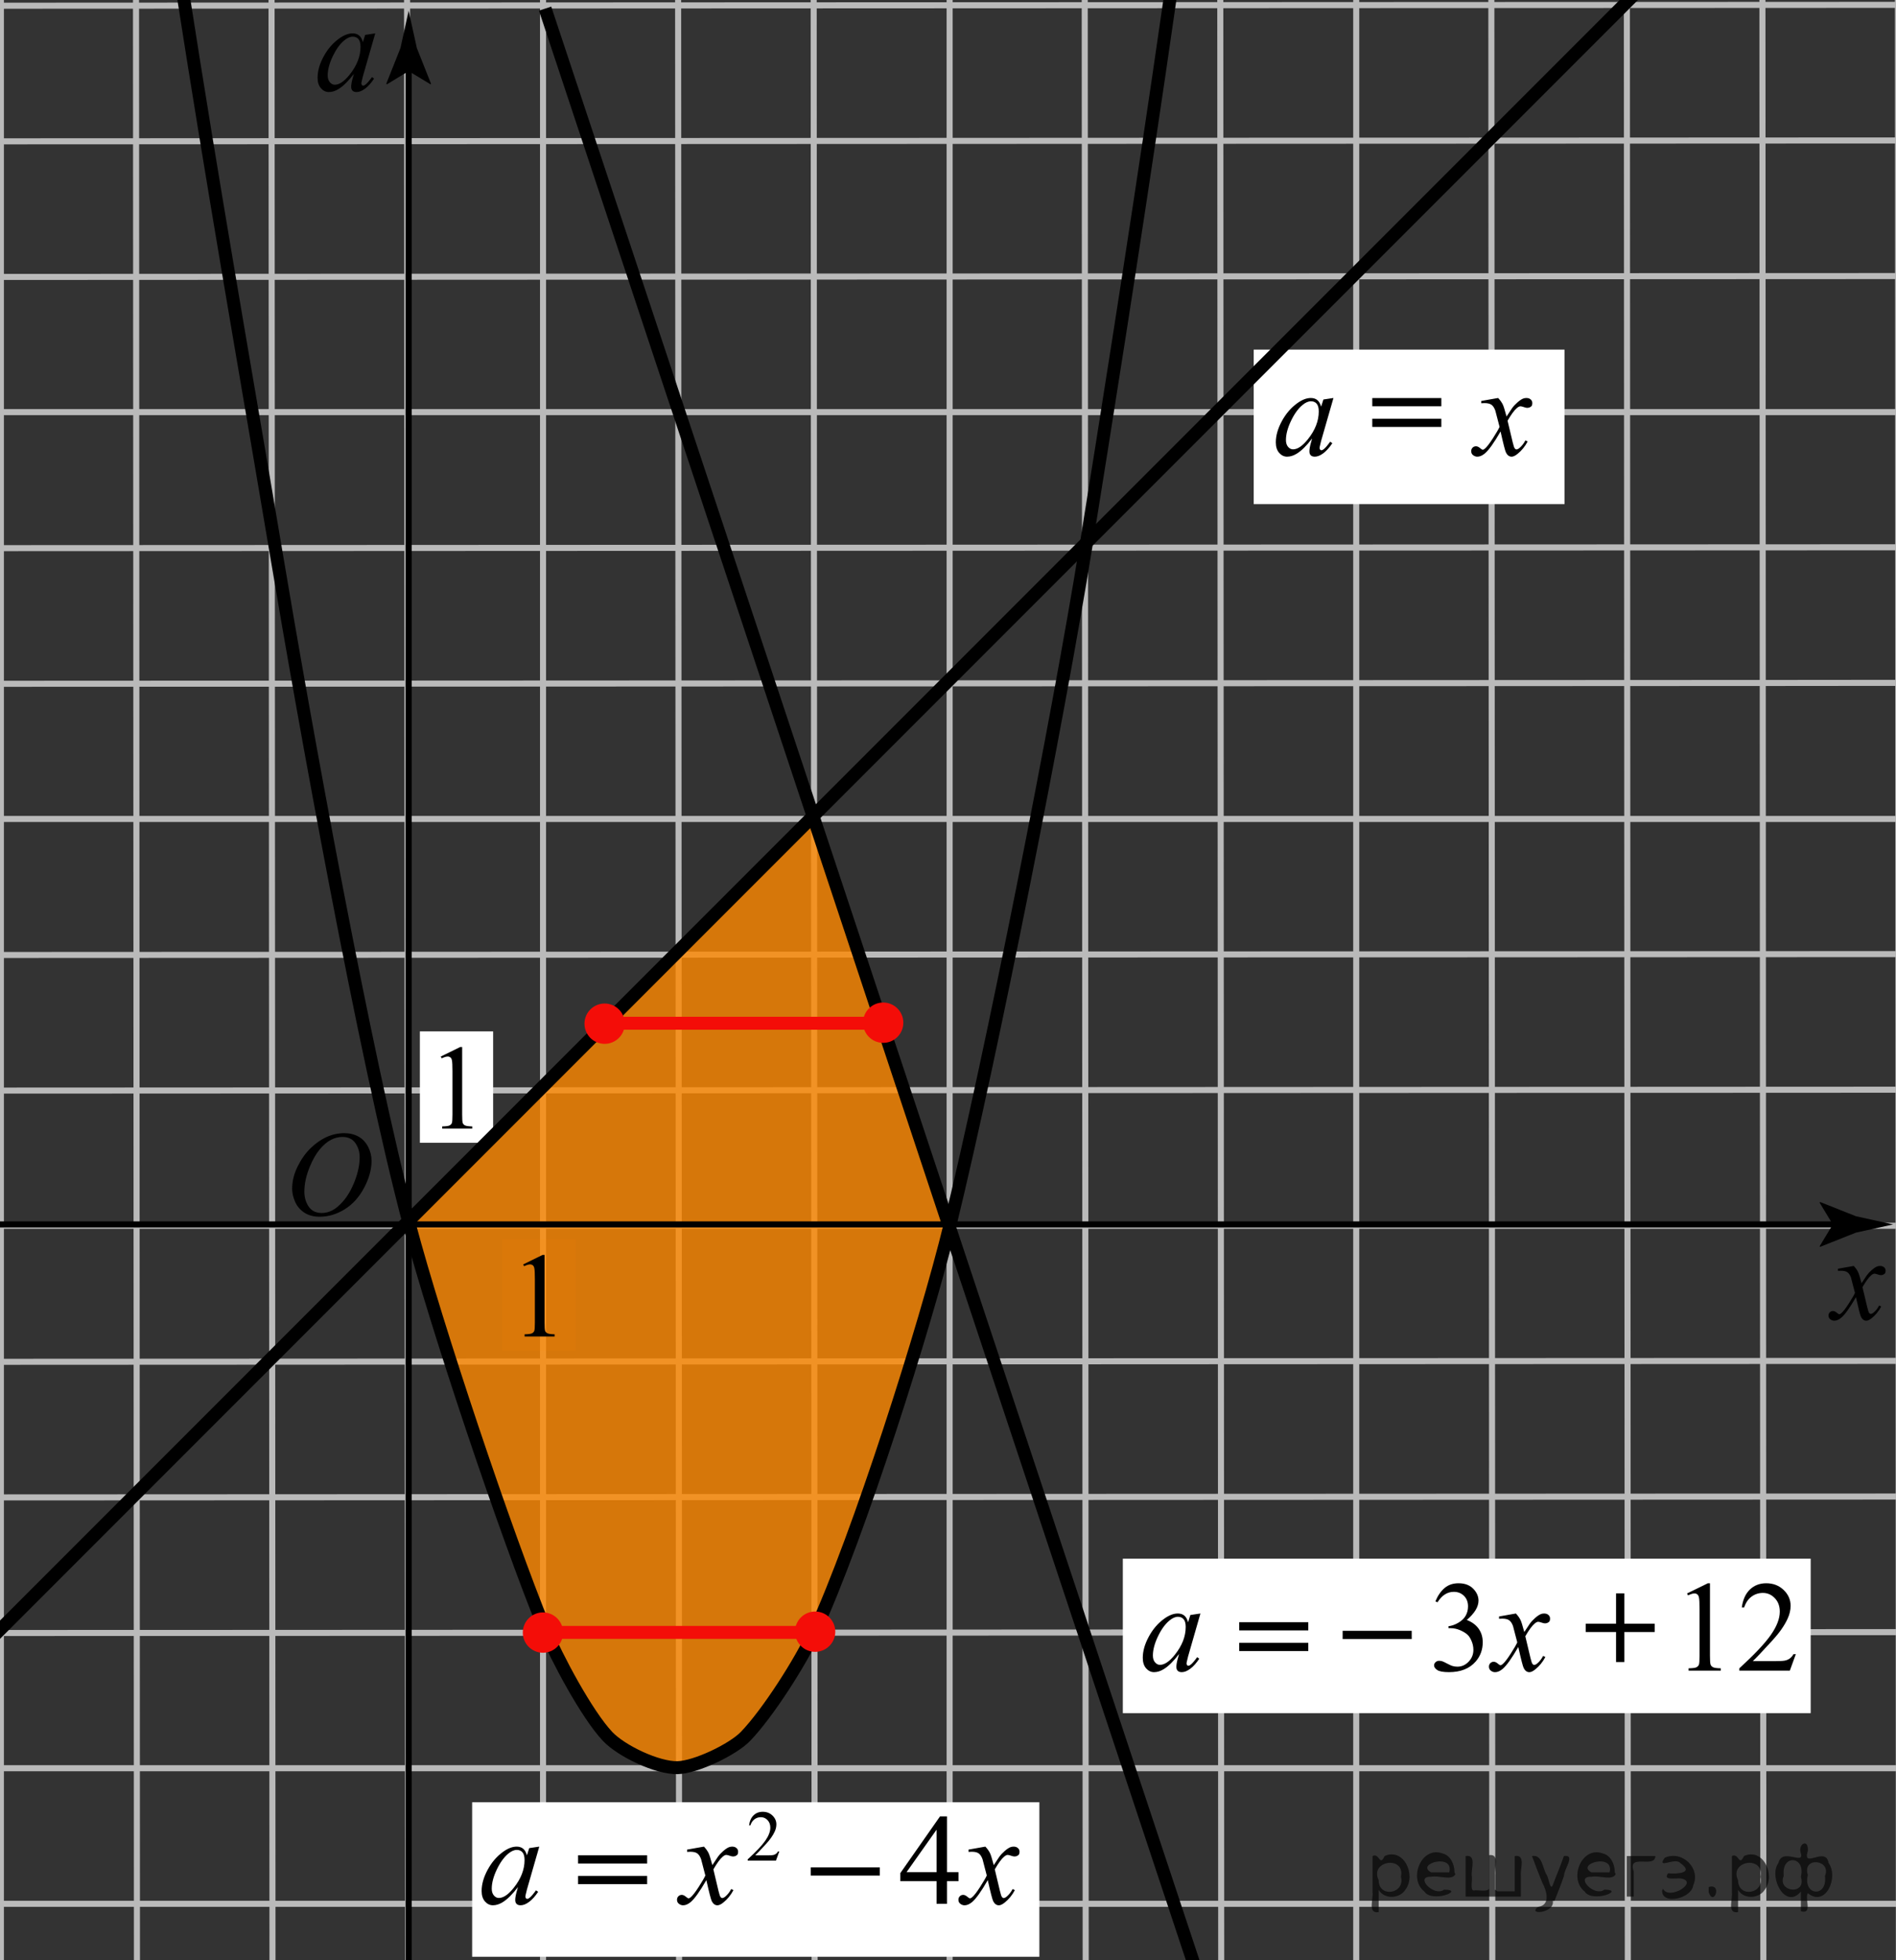<?xml version="1.0" encoding="utf-8"?>
<!-- Generator: Adobe Illustrator 16.0.0, SVG Export Plug-In . SVG Version: 6.00 Build 0)  -->
<!DOCTYPE svg PUBLIC "-//W3C//DTD SVG 1.1//EN" "http://www.w3.org/Graphics/SVG/1.1/DTD/svg11.dtd">
<svg version="1.1" id="Слой_1" xmlns="http://www.w3.org/2000/svg" xmlns:xlink="http://www.w3.org/1999/xlink" x="0px" y="0px"
	 width="220px" height="227.332px" viewBox="127.833 25.251 220 227.332" enable-background="new 127.833 25.251 220 227.332"
	 xml:space="preserve">
<rect x="127.833" y="25.251" width="220" height="227.332" fill="#333333" stroke="none"/>
<g>
	<g>
		
			<line fill="none" stroke="#BABABA" stroke-width="0.703" stroke-linecap="round" stroke-linejoin="round" stroke-miterlimit="8" x1="348.048" y1="1.066" x2="348.167" y2="252.555"/>
		
			<line fill="none" stroke="#BABABA" stroke-width="0.703" stroke-linecap="round" stroke-linejoin="round" stroke-miterlimit="8" x1="159.33" y1="1.066" x2="159.451" y2="252.555"/>
		
			<line fill="none" stroke="#BABABA" stroke-width="0.703" stroke-linecap="round" stroke-linejoin="round" stroke-miterlimit="8" x1="143.603" y1="1.066" x2="143.723" y2="252.555"/>
		
			<line fill="none" stroke="#BABABA" stroke-width="0.703" stroke-linecap="round" stroke-linejoin="round" stroke-miterlimit="8" x1="127.936" y1="1.066" x2="127.936" y2="252.555"/>
		
			<line fill="none" stroke="#BABABA" stroke-width="0.703" stroke-linecap="round" stroke-linejoin="round" stroke-miterlimit="8" x1="175.054" y1="1.066" x2="175.177" y2="252.555"/>
		
			<line fill="none" stroke="#BABABA" stroke-width="0.703" stroke-linecap="round" stroke-linejoin="round" stroke-miterlimit="8" x1="190.843" y1="1.066" x2="190.843" y2="252.553"/>
		
			<line fill="none" stroke="#BABABA" stroke-width="0.703" stroke-linecap="round" stroke-linejoin="round" stroke-miterlimit="8" x1="222.235" y1="1.066" x2="222.356" y2="252.555"/>
		
			<line fill="none" stroke="#BABABA" stroke-width="0.703" stroke-linecap="round" stroke-linejoin="round" stroke-miterlimit="8" x1="253.687" y1="1.066" x2="253.81" y2="252.555"/>
		
			<line fill="none" stroke="#BABABA" stroke-width="0.703" stroke-linecap="round" stroke-linejoin="round" stroke-miterlimit="8" x1="316.594" y1="1.066" x2="316.715" y2="252.553"/>
		
			<line fill="none" stroke="#BABABA" stroke-width="0.703" stroke-linecap="round" stroke-linejoin="round" stroke-miterlimit="8" x1="206.507" y1="1.066" x2="206.63" y2="252.551"/>
		
			<line fill="none" stroke="#BABABA" stroke-width="0.703" stroke-linecap="round" stroke-linejoin="round" stroke-miterlimit="8" x1="300.869" y1="1.066" x2="300.99" y2="252.551"/>
		
			<line fill="none" stroke="#BABABA" stroke-width="0.703" stroke-linecap="round" stroke-linejoin="round" stroke-miterlimit="8" x1="269.416" y1="1.066" x2="269.535" y2="252.551"/>
		
			<line fill="none" stroke="#BABABA" stroke-width="0.703" stroke-linecap="round" stroke-linejoin="round" stroke-miterlimit="8" x1="238.022" y1="1.066" x2="238.022" y2="252.551"/>
		
			<line fill="none" stroke="#BABABA" stroke-width="0.703" stroke-linecap="round" stroke-linejoin="round" stroke-miterlimit="8" x1="332.323" y1="1.066" x2="332.442" y2="252.551"/>
		
			<line fill="none" stroke="#BABABA" stroke-width="0.703" stroke-linecap="round" stroke-linejoin="round" stroke-miterlimit="8" x1="285.201" y1="1.066" x2="285.201" y2="252.555"/>
		
			<line fill="none" stroke="#BABABA" stroke-width="0.703" stroke-linecap="round" stroke-linejoin="round" stroke-miterlimit="8" x1="112.21" y1="1.066" x2="112.21" y2="252.555"/>
	</g>
	<g>
		
			<line fill="none" stroke="#BABABA" stroke-width="0.703" stroke-linecap="round" stroke-linejoin="round" stroke-miterlimit="8" x1="100.195" y1="10.2" x2="363.182" y2="10.081"/>
		
			<line fill="none" stroke="#BABABA" stroke-width="0.703" stroke-linecap="round" stroke-linejoin="round" stroke-miterlimit="8" x1="100.195" y1="198.92" x2="363.182" y2="198.799"/>
		
			<line fill="none" stroke="#BABABA" stroke-width="0.703" stroke-linecap="round" stroke-linejoin="round" stroke-miterlimit="8" x1="100.195" y1="214.646" x2="363.182" y2="214.525"/>
		
			<line fill="none" stroke="#BABABA" stroke-width="0.703" stroke-linecap="round" stroke-linejoin="round" stroke-miterlimit="8" x1="100.195" y1="230.313" x2="363.182" y2="230.313"/>
		
			<line fill="none" stroke="#BABABA" stroke-width="0.703" stroke-linecap="round" stroke-linejoin="round" stroke-miterlimit="8" x1="100.195" y1="183.193" x2="363.182" y2="183.07"/>
		
			<line fill="none" stroke="#BABABA" stroke-width="0.703" stroke-linecap="round" stroke-linejoin="round" stroke-miterlimit="8" x1="100.195" y1="167.405" x2="363.181" y2="167.405"/>
		
			<line fill="none" stroke="#BABABA" stroke-width="0.703" stroke-linecap="round" stroke-linejoin="round" stroke-miterlimit="8" x1="100.195" y1="136.014" x2="363.182" y2="135.893"/>
		
			<line fill="none" stroke="#BABABA" stroke-width="0.703" stroke-linecap="round" stroke-linejoin="round" stroke-miterlimit="8" x1="100.195" y1="104.563" x2="363.182" y2="104.438"/>
		
			<line fill="none" stroke="#BABABA" stroke-width="0.703" stroke-linecap="round" stroke-linejoin="round" stroke-miterlimit="8" x1="100.195" y1="41.654" x2="363.181" y2="41.533"/>
		
			<line fill="none" stroke="#BABABA" stroke-width="0.703" stroke-linecap="round" stroke-linejoin="round" stroke-miterlimit="8" x1="100.195" y1="151.741" x2="363.178" y2="151.618"/>
		
			<line fill="none" stroke="#BABABA" stroke-width="0.703" stroke-linecap="round" stroke-linejoin="round" stroke-miterlimit="8" x1="100.195" y1="57.38" x2="363.178" y2="57.259"/>
		
			<line fill="none" stroke="#BABABA" stroke-width="0.703" stroke-linecap="round" stroke-linejoin="round" stroke-miterlimit="8" x1="100.195" y1="88.833" x2="363.178" y2="88.714"/>
		
			<line fill="none" stroke="#BABABA" stroke-width="0.703" stroke-linecap="round" stroke-linejoin="round" stroke-miterlimit="8" x1="100.195" y1="120.227" x2="363.178" y2="120.227"/>
		
			<line fill="none" stroke="#BABABA" stroke-width="0.703" stroke-linecap="round" stroke-linejoin="round" stroke-miterlimit="8" x1="100.195" y1="25.926" x2="363.178" y2="25.807"/>
		
			<line fill="none" stroke="#BABABA" stroke-width="0.703" stroke-linecap="round" stroke-linejoin="round" stroke-miterlimit="8" x1="100.195" y1="73.047" x2="363.182" y2="73.047"/>
		
			<line fill="none" stroke="#BABABA" stroke-width="0.703" stroke-linecap="round" stroke-linejoin="round" stroke-miterlimit="8" x1="100.195" y1="246.039" x2="363.182" y2="246.039"/>
	</g>
</g>
<path opacity="0.8" fill="#FF8800" d="M221.833,120.156l16.5,47c-2.907,11.903-10.627,36.119-15.75,47.25
	c-1.58,3.433-5.377,9.404-8,12.125c-1.477,1.528-5.752,3.571-7.875,3.625c-2.349,0.059-6.512-1.919-8.125-3.625
	c-2.388-2.523-5.938-9.159-7.25-12.375c-4.631-11.347-12.604-35.157-15.75-47L221.833,120.156z"/>
<rect x="182.619" y="234.262" fill="#FFFFFF" width="65.815" height="17.918"/>
<g>
	<path d="M167.797,156.666c0.615,0,1.159,0.133,1.634,0.399c0.476,0.267,0.846,0.66,1.114,1.183
		c0.271,0.522,0.401,1.063,0.401,1.625c0,0.992-0.286,2.034-0.863,3.127c-0.577,1.092-1.329,1.924-2.259,2.498
		c-0.931,0.573-1.892,0.86-2.886,0.86c-0.715,0-1.313-0.158-1.795-0.476c-0.48-0.316-0.836-0.733-1.065-1.254
		s-0.347-1.022-0.347-1.513c0-0.864,0.209-1.721,0.627-2.565c0.416-0.846,0.914-1.553,1.492-2.119
		c0.58-0.566,1.196-1.004,1.854-1.309C166.361,156.819,167.058,156.666,167.797,156.666z M167.564,157.104
		c-0.455,0-0.901,0.113-1.336,0.339c-0.437,0.226-0.867,0.595-1.297,1.106c-0.429,0.514-0.813,1.185-1.154,2.014
		c-0.42,1.021-0.629,1.984-0.629,2.893c0,0.646,0.166,1.222,0.498,1.719c0.334,0.5,0.844,0.748,1.53,0.748
		c0.415,0,0.822-0.102,1.222-0.307c0.398-0.205,0.813-0.557,1.248-1.053c0.543-0.625,0.998-1.422,1.367-2.391
		c0.368-0.969,0.553-1.871,0.553-2.709c0-0.621-0.166-1.168-0.498-1.646C168.736,157.342,168.234,157.104,167.564,157.104z"/>
</g>
<g>
	<line fill="none" x1="47" y1="167.25" x2="347.5" y2="167.25"/>
	<g>
		
			<line fill="none" stroke="#000000" stroke-width="0.703" stroke-linecap="round" stroke-linejoin="round" x1="47" y1="167.25" x2="341.766" y2="167.25"/>
		<g>
			<path d="M340.503,167.25l-1.541-2.534l0.086-0.058l4.133,1.642c1.438,0.316,2.88,0.634,4.319,0.95
				c-1.439,0.316-2.881,0.634-4.319,0.951l-4.133,1.641l-0.086-0.043L340.503,167.25z"/>
		</g>
	</g>
</g>
<g>
	<line fill="none" x1="175.25" y1="327" x2="175.25" y2="26.5"/>
	<g>
		
			<line fill="none" stroke="#000000" stroke-width="0.703" stroke-linecap="round" stroke-linejoin="round" x1="175.25" y1="327" x2="175.25" y2="32.234"/>
		<g>
			<path d="M175.25,33.497l-2.533,1.541l-0.059-0.086l1.643-4.132c0.316-1.44,0.633-2.879,0.949-4.319
				c0.317,1.44,0.633,2.879,0.951,4.319l1.641,4.132l-0.041,0.086L175.25,33.497z"/>
		</g>
	</g>
</g>
<rect x="186.113" y="168.973" opacity="0.1" fill="#FF8800" width="8.5" height="12.918"/>
<g>
	<path d="M188.537,171.889l2.256-1.104h0.227v7.827c0,0.521,0.021,0.843,0.064,0.972c0.043,0.127,0.133,0.228,0.271,0.293
		c0.138,0.067,0.415,0.106,0.835,0.117v0.252h-3.486v-0.252c0.438-0.011,0.721-0.048,0.85-0.113
		c0.128-0.063,0.217-0.151,0.268-0.269c0.051-0.11,0.074-0.444,0.074-1v-5.004c0-0.676-0.021-1.106-0.066-1.299
		c-0.033-0.146-0.091-0.254-0.175-0.322c-0.085-0.065-0.188-0.102-0.306-0.102c-0.169,0-0.402,0.068-0.704,0.211L188.537,171.889z"
		/>
</g>
<rect x="176.553" y="144.864" fill="#FFFFFF" width="8.5" height="12.918"/>
<g>
	<path d="M178.976,147.78l2.256-1.104h0.227v7.828c0,0.521,0.021,0.842,0.064,0.972c0.043,0.127,0.134,0.227,0.271,0.293
		c0.138,0.067,0.414,0.106,0.834,0.116v0.252h-3.485v-0.252c0.438-0.01,0.721-0.047,0.849-0.112
		c0.129-0.064,0.217-0.152,0.268-0.269c0.051-0.11,0.074-0.444,0.074-1V149.5c0-0.677-0.021-1.106-0.066-1.3
		c-0.032-0.146-0.09-0.254-0.174-0.321c-0.086-0.065-0.188-0.103-0.307-0.103c-0.168,0-0.402,0.068-0.703,0.211L178.976,147.78z"/>
</g>
<path fill="none" stroke="#000000" stroke-width="1.5" stroke-miterlimit="10" d="M269.333-20.875
	c-2.459,27.539-11.107,82.203-15.5,109.5c-3.197,19.871-10.976,59.074-15.75,78.625c-2.907,11.903-10.627,36.119-15.75,47.25
	c-1.58,3.433-5.377,9.404-8,12.125c-1.477,1.528-5.752,3.571-7.875,3.625c-2.349,0.059-6.512-1.919-8.125-3.625
	c-2.388-2.523-5.938-9.159-7.25-12.375c-4.631-11.347-12.604-35.157-15.75-47c-5.209-19.604-12.172-58.25-15.5-78.125
	c-4.739-28.297-14.956-84.881-17.001-113.5"/>
<path d="M342.927,172.064c0.224,0.235,0.392,0.474,0.506,0.711c0.082,0.164,0.217,0.594,0.403,1.291l0.602-0.902
	c0.159-0.219,0.354-0.428,0.581-0.625c0.227-0.198,0.429-0.334,0.602-0.406c0.109-0.046,0.23-0.068,0.362-0.068
	c0.196,0,0.353,0.053,0.469,0.156c0.115,0.105,0.175,0.232,0.175,0.383c0,0.174-0.034,0.293-0.104,0.355
	c-0.128,0.114-0.272,0.172-0.438,0.172c-0.097,0-0.198-0.021-0.309-0.063c-0.214-0.072-0.356-0.109-0.431-0.109
	c-0.109,0-0.239,0.064-0.391,0.191c-0.281,0.236-0.619,0.694-1.012,1.375l0.562,2.352c0.087,0.359,0.158,0.574,0.219,0.646
	c0.06,0.071,0.118,0.105,0.178,0.105c0.096,0,0.207-0.053,0.335-0.158c0.251-0.209,0.465-0.481,0.644-0.82l0.238,0.123
	c-0.286,0.539-0.65,0.984-1.094,1.341c-0.251,0.2-0.463,0.301-0.636,0.301c-0.255,0-0.458-0.144-0.608-0.431
	c-0.096-0.178-0.294-0.942-0.595-2.297c-0.711,1.234-1.28,2.029-1.709,2.386c-0.278,0.229-0.547,0.342-0.807,0.342
	c-0.184,0-0.35-0.065-0.499-0.197c-0.109-0.101-0.164-0.235-0.164-0.403c0-0.15,0.05-0.275,0.149-0.375
	c0.102-0.102,0.225-0.15,0.369-0.15c0.146,0,0.301,0.072,0.465,0.219c0.118,0.104,0.21,0.156,0.273,0.156
	c0.055,0,0.125-0.036,0.212-0.109c0.214-0.173,0.506-0.547,0.875-1.121s0.61-0.988,0.725-1.244
	c-0.281-1.106-0.436-1.691-0.458-1.756c-0.104-0.297-0.24-0.506-0.41-0.629c-0.169-0.123-0.416-0.186-0.744-0.186
	c-0.104,0-0.227,0.005-0.362,0.014v-0.246L342.927,172.064z"/>
<line fill="none" stroke="#000000" stroke-width="1.5" stroke-miterlimit="10" x1="275.833" y1="281.517" x2="191.083" y2="26.25"/>
<g>
	<path d="M171.373,29.122l-1.429,4.966l-0.161,0.667c-0.015,0.063-0.021,0.117-0.021,0.161c0,0.078,0.023,0.146,0.072,0.205
		c0.039,0.044,0.088,0.066,0.146,0.066c0.064,0,0.146-0.039,0.25-0.117c0.189-0.142,0.443-0.435,0.762-0.879l0.248,0.176
		c-0.336,0.508-0.684,0.895-1.039,1.161c-0.357,0.266-0.687,0.399-0.989,0.399c-0.21,0-0.368-0.053-0.473-0.157
		c-0.104-0.105-0.157-0.258-0.157-0.458c0-0.239,0.054-0.554,0.161-0.945l0.153-0.549c-0.639,0.835-1.228,1.418-1.765,1.75
		c-0.386,0.239-0.765,0.359-1.136,0.359c-0.355,0-0.664-0.148-0.922-0.443c-0.26-0.295-0.389-0.702-0.389-1.219
		c0-0.776,0.232-1.595,0.699-2.458c0.467-0.861,1.059-1.551,1.776-2.069c0.562-0.41,1.091-0.615,1.589-0.615
		c0.299,0,0.546,0.078,0.744,0.234c0.197,0.156,0.348,0.415,0.45,0.776l0.264-0.835L171.373,29.122z M168.765,29.502
		c-0.313,0-0.645,0.146-0.996,0.439c-0.498,0.415-0.941,1.03-1.33,1.846c-0.388,0.815-0.582,1.553-0.582,2.212
		c0,0.332,0.083,0.595,0.249,0.788s0.356,0.289,0.571,0.289c0.532,0,1.111-0.393,1.736-1.179c0.834-1.045,1.252-2.117,1.252-3.215
		c0-0.415-0.08-0.715-0.242-0.901C169.263,29.595,169.042,29.502,168.765,29.502z"/>
</g>
<path d="M190.406,239.406l-1.428,4.967l-0.161,0.666c-0.015,0.063-0.022,0.117-0.022,0.161c0,0.078,0.025,0.146,0.074,0.205
	c0.039,0.044,0.088,0.065,0.146,0.065c0.063,0,0.146-0.038,0.248-0.117c0.191-0.141,0.445-0.434,0.762-0.879l0.25,0.176
	c-0.338,0.509-0.684,0.896-1.041,1.161c-0.355,0.267-0.686,0.399-0.988,0.399c-0.21,0-0.367-0.053-0.473-0.157
	c-0.105-0.105-0.157-0.258-0.157-0.458c0-0.239,0.054-0.554,0.161-0.945l0.154-0.549c-0.641,0.835-1.229,1.419-1.766,1.75
	c-0.386,0.239-0.764,0.359-1.135,0.359c-0.357,0-0.664-0.147-0.924-0.443c-0.258-0.295-0.388-0.701-0.388-1.219
	c0-0.777,0.233-1.596,0.699-2.458c0.466-0.861,1.059-1.551,1.776-2.069c0.562-0.41,1.092-0.615,1.59-0.615
	c0.297,0,0.545,0.079,0.743,0.234c0.197,0.157,0.348,0.416,0.45,0.777l0.264-0.836L190.406,239.406z M187.798,239.787
	c-0.313,0-0.645,0.146-0.996,0.439c-0.498,0.416-0.94,1.031-1.329,1.846c-0.388,0.816-0.582,1.553-0.582,2.213
	c0,0.332,0.083,0.594,0.249,0.787c0.166,0.192,0.356,0.289,0.571,0.289c0.532,0,1.11-0.393,1.735-1.18
	c0.836-1.044,1.253-2.116,1.253-3.215c0-0.415-0.081-0.715-0.241-0.9C188.296,239.881,188.078,239.787,187.798,239.787z"/>
<path d="M194.911,240.414h8.013v0.952h-8.013V240.414z M194.911,242.809h8.013v0.953h-8.013V242.809z"/>
<path d="M209.515,239.406c0.239,0.255,0.42,0.509,0.542,0.762c0.088,0.176,0.231,0.638,0.433,1.385l0.645-0.967
	c0.17-0.234,0.378-0.458,0.622-0.67c0.244-0.213,0.459-0.357,0.645-0.436c0.117-0.049,0.247-0.074,0.388-0.074
	c0.211,0,0.378,0.057,0.502,0.169c0.125,0.112,0.188,0.249,0.188,0.41c0,0.186-0.037,0.313-0.11,0.381
	c-0.137,0.122-0.293,0.183-0.469,0.183c-0.103,0-0.212-0.021-0.329-0.065c-0.23-0.078-0.384-0.117-0.462-0.117
	c-0.117,0-0.257,0.068-0.417,0.205c-0.303,0.254-0.664,0.745-1.084,1.472l0.6,2.52c0.094,0.387,0.172,0.617,0.234,0.692
	c0.064,0.076,0.127,0.114,0.191,0.114c0.102,0,0.222-0.057,0.358-0.169c0.269-0.225,0.498-0.518,0.688-0.879l0.256,0.132
	c-0.307,0.576-0.697,1.055-1.172,1.436c-0.268,0.215-0.495,0.322-0.681,0.322c-0.273,0-0.491-0.154-0.651-0.461
	c-0.104-0.191-0.315-1.012-0.638-2.461c-0.762,1.323-1.372,2.175-1.831,2.556c-0.298,0.244-0.586,0.366-0.864,0.366
	c-0.195,0-0.374-0.071-0.534-0.213c-0.117-0.106-0.176-0.251-0.176-0.432c0-0.161,0.053-0.295,0.16-0.402s0.24-0.162,0.396-0.162
	s0.322,0.079,0.498,0.234c0.127,0.113,0.225,0.169,0.293,0.169c0.059,0,0.134-0.039,0.227-0.117
	c0.229-0.186,0.542-0.586,0.938-1.201s0.654-1.06,0.776-1.333c-0.303-1.187-0.466-1.813-0.491-1.883
	c-0.111-0.316-0.258-0.541-0.439-0.674c-0.18-0.131-0.446-0.197-0.798-0.197c-0.112,0-0.241,0.005-0.388,0.015v-0.264
	L209.515,239.406z"/>
<path d="M239.048,242.373v1.04h-1.334v2.622h-1.208v-2.622h-4.204v-0.938l4.607-6.577h0.805v6.475H239.048z M236.506,242.373v-4.93
	l-3.486,4.93H236.506z"/>
<path d="M242.167,239.406c0.24,0.255,0.42,0.509,0.543,0.762c0.088,0.176,0.231,0.638,0.432,1.385l0.645-0.967
	c0.171-0.234,0.379-0.458,0.623-0.67c0.244-0.213,0.459-0.357,0.645-0.436c0.117-0.049,0.246-0.074,0.388-0.074
	c0.21,0,0.377,0.057,0.502,0.169c0.124,0.112,0.187,0.249,0.187,0.41c0,0.186-0.037,0.313-0.109,0.381
	c-0.137,0.122-0.293,0.183-0.469,0.183c-0.104,0-0.213-0.021-0.33-0.065c-0.229-0.078-0.383-0.117-0.461-0.117
	c-0.117,0-0.257,0.068-0.418,0.205c-0.303,0.254-0.664,0.745-1.084,1.472l0.601,2.52c0.093,0.387,0.171,0.617,0.234,0.692
	c0.063,0.076,0.127,0.114,0.19,0.114c0.103,0,0.223-0.057,0.359-0.169c0.268-0.225,0.498-0.518,0.688-0.879l0.257,0.132
	c-0.308,0.576-0.698,1.055-1.172,1.436c-0.269,0.215-0.495,0.322-0.681,0.322c-0.273,0-0.491-0.154-0.652-0.461
	c-0.103-0.191-0.314-1.012-0.637-2.461c-0.762,1.323-1.373,2.175-1.832,2.556c-0.297,0.244-0.586,0.366-0.863,0.366
	c-0.195,0-0.374-0.071-0.535-0.213c-0.117-0.106-0.176-0.251-0.176-0.432c0-0.161,0.054-0.295,0.161-0.402s0.239-0.162,0.396-0.162
	s0.322,0.079,0.498,0.234c0.127,0.113,0.225,0.169,0.293,0.169c0.059,0,0.135-0.039,0.227-0.117c0.23-0.186,0.543-0.586,0.938-1.201
	c0.396-0.615,0.654-1.06,0.777-1.333c-0.303-1.187-0.467-1.813-0.491-1.883c-0.112-0.316-0.259-0.541-0.439-0.674
	c-0.181-0.131-0.446-0.197-0.798-0.197c-0.113,0-0.242,0.005-0.389,0.015v-0.264L242.167,239.406z"/>
<path d="M218.257,239.966l-0.39,1.069h-3.277v-0.152c0.964-0.879,1.643-1.597,2.036-2.154c0.393-0.557,0.59-1.066,0.59-1.527
	c0-0.353-0.107-0.643-0.324-0.869c-0.215-0.227-0.473-0.34-0.773-0.34c-0.273,0-0.518,0.08-0.736,0.239
	c-0.217,0.16-0.377,0.395-0.48,0.703h-0.152c0.068-0.505,0.244-0.893,0.527-1.164c0.283-0.27,0.635-0.405,1.059-0.405
	c0.451,0,0.826,0.146,1.129,0.435c0.301,0.289,0.452,0.631,0.452,1.024c0,0.281-0.065,0.563-0.196,0.844
	c-0.202,0.442-0.529,0.911-0.983,1.405c-0.68,0.742-1.104,1.19-1.274,1.344h1.451c0.295,0,0.501-0.012,0.62-0.033
	c0.118-0.021,0.226-0.066,0.321-0.133c0.096-0.067,0.18-0.162,0.25-0.285H218.257z"/>
<rect x="221.911" y="241.809" width="8.013" height="0.953"/>
<rect x="273.306" y="65.797" fill="#FFFFFF" width="36.064" height="17.918"/>
<rect x="258.119" y="206.012" fill="#FFFFFF" width="79.815" height="17.918"/>
<g>
	<path d="M282.559,71.407l-1.429,4.966l-0.16,0.667c-0.016,0.063-0.022,0.117-0.022,0.161c0,0.078,0.024,0.146,0.073,0.205
		c0.039,0.044,0.088,0.066,0.146,0.066c0.063,0,0.146-0.039,0.249-0.117c0.19-0.142,0.444-0.435,0.762-0.879l0.249,0.176
		c-0.337,0.508-0.684,0.895-1.04,1.161c-0.356,0.266-0.687,0.399-0.989,0.399c-0.209,0-0.367-0.053-0.473-0.157
		c-0.104-0.105-0.156-0.258-0.156-0.458c0-0.239,0.053-0.554,0.16-0.945l0.154-0.549c-0.64,0.835-1.229,1.418-1.766,1.75
		c-0.385,0.239-0.764,0.359-1.135,0.359c-0.356,0-0.664-0.148-0.923-0.443c-0.259-0.295-0.388-0.702-0.388-1.219
		c0-0.776,0.232-1.595,0.699-2.458c0.466-0.861,1.059-1.551,1.775-2.069c0.563-0.41,1.092-0.615,1.59-0.615
		c0.298,0,0.545,0.078,0.744,0.234c0.197,0.156,0.348,0.415,0.449,0.776l0.264-0.835L282.559,71.407z M279.952,71.788
		c-0.313,0-0.645,0.146-0.996,0.439c-0.498,0.415-0.94,1.03-1.329,1.846s-0.582,1.553-0.582,2.212c0,0.332,0.082,0.595,0.248,0.788
		s0.357,0.289,0.572,0.289c0.531,0,1.11-0.393,1.735-1.179c0.835-1.045,1.253-2.117,1.253-3.215c0-0.415-0.081-0.715-0.242-0.901
		S280.23,71.788,279.952,71.788z"/>
	<path d="M287.064,71.415h8.012v0.952h-8.012V71.415z M287.064,73.81h8.012v0.952h-8.012V73.81z"/>
	<path d="M301.667,71.407c0.24,0.254,0.42,0.508,0.543,0.762c0.088,0.176,0.231,0.637,0.432,1.384l0.645-0.967
		c0.171-0.234,0.379-0.458,0.623-0.67c0.244-0.213,0.459-0.358,0.645-0.436c0.117-0.049,0.246-0.073,0.388-0.073
		c0.21,0,0.378,0.056,0.501,0.168c0.125,0.112,0.188,0.249,0.188,0.41c0,0.186-0.037,0.313-0.109,0.381
		c-0.137,0.122-0.293,0.183-0.469,0.183c-0.104,0-0.213-0.022-0.33-0.066c-0.229-0.078-0.383-0.117-0.461-0.117
		c-0.117,0-0.257,0.068-0.418,0.205c-0.303,0.254-0.664,0.745-1.084,1.472l0.601,2.52c0.093,0.386,0.171,0.617,0.234,0.692
		c0.063,0.076,0.127,0.114,0.19,0.114c0.103,0,0.223-0.056,0.359-0.168c0.268-0.225,0.498-0.518,0.688-0.879l0.257,0.132
		c-0.308,0.576-0.698,1.055-1.172,1.436c-0.269,0.215-0.495,0.322-0.681,0.322c-0.273,0-0.491-0.154-0.652-0.461
		c-0.103-0.19-0.314-1.011-0.637-2.461c-0.762,1.323-1.373,2.175-1.832,2.556c-0.297,0.244-0.586,0.366-0.863,0.366
		c-0.195,0-0.374-0.071-0.535-0.212c-0.117-0.107-0.176-0.251-0.176-0.432c0-0.161,0.054-0.295,0.161-0.403s0.239-0.161,0.396-0.161
		s0.322,0.078,0.498,0.234c0.127,0.112,0.225,0.168,0.293,0.168c0.059,0,0.135-0.039,0.227-0.117
		c0.23-0.186,0.543-0.586,0.938-1.201c0.396-0.615,0.654-1.06,0.777-1.333c-0.303-1.187-0.467-1.814-0.491-1.882
		c-0.112-0.317-0.259-0.542-0.439-0.674S300.453,72,300.101,72c-0.113,0-0.242,0.005-0.389,0.015v-0.264L301.667,71.407z"/>
</g>
<path d="M267.123,212.371l-1.429,4.967l-0.161,0.666c-0.015,0.063-0.021,0.117-0.021,0.161c0,0.078,0.023,0.146,0.072,0.205
	c0.039,0.044,0.088,0.065,0.146,0.065c0.064,0,0.146-0.039,0.25-0.117c0.189-0.141,0.443-0.434,0.762-0.879l0.248,0.176
	c-0.336,0.508-0.684,0.896-1.039,1.161c-0.357,0.267-0.687,0.399-0.989,0.399c-0.21,0-0.368-0.053-0.473-0.157
	s-0.157-0.258-0.157-0.458c0-0.239,0.054-0.555,0.161-0.945l0.153-0.549c-0.639,0.835-1.228,1.418-1.765,1.75
	c-0.386,0.24-0.765,0.359-1.136,0.359c-0.355,0-0.664-0.148-0.922-0.443c-0.26-0.295-0.389-0.701-0.389-1.219
	c0-0.777,0.232-1.596,0.699-2.458c0.467-0.861,1.059-1.552,1.776-2.069c0.562-0.41,1.091-0.615,1.589-0.615
	c0.299,0,0.546,0.078,0.744,0.234c0.197,0.156,0.348,0.416,0.45,0.777l0.264-0.836L267.123,212.371z M264.515,212.752
	c-0.313,0-0.645,0.146-0.996,0.439c-0.498,0.416-0.941,1.031-1.33,1.846c-0.388,0.816-0.582,1.553-0.582,2.213
	c0,0.332,0.083,0.594,0.249,0.787s0.356,0.289,0.571,0.289c0.532,0,1.111-0.393,1.736-1.18c0.834-1.045,1.252-2.116,1.252-3.215
	c0-0.415-0.08-0.715-0.242-0.9C265.013,212.846,264.792,212.752,264.515,212.752z"/>
<path d="M271.626,213.379h8.013v0.952h-8.013V213.379z M271.626,215.773h8.013v0.953h-8.013V215.773z"/>
<path d="M294.388,210.958c0.283-0.669,0.641-1.185,1.072-1.549c0.433-0.364,0.971-0.546,1.615-0.546
	c0.796,0,1.406,0.259,1.831,0.776c0.322,0.386,0.483,0.798,0.483,1.237c0,0.723-0.454,1.471-1.362,2.242
	c0.61,0.238,1.071,0.58,1.384,1.025c0.313,0.443,0.469,0.967,0.469,1.566c0,0.859-0.273,1.604-0.82,2.234
	c-0.713,0.82-1.745,1.23-3.098,1.23c-0.669,0-1.124-0.083-1.366-0.249c-0.241-0.166-0.362-0.345-0.362-0.534
	c0-0.143,0.057-0.267,0.172-0.374s0.253-0.161,0.414-0.161c0.122,0,0.246,0.02,0.373,0.059c0.084,0.024,0.271,0.113,0.564,0.268
	c0.293,0.153,0.496,0.245,0.607,0.274c0.182,0.054,0.374,0.081,0.579,0.081c0.498,0,0.931-0.193,1.3-0.579s0.553-0.843,0.553-1.37
	c0-0.385-0.085-0.762-0.256-1.127c-0.127-0.273-0.266-0.481-0.418-0.623c-0.209-0.195-0.498-0.372-0.863-0.531
	c-0.367-0.158-0.74-0.238-1.121-0.238h-0.234v-0.219c0.386-0.049,0.772-0.188,1.161-0.418c0.388-0.229,0.67-0.506,0.846-0.828
	s0.264-0.676,0.264-1.062c0-0.503-0.157-0.909-0.473-1.22c-0.314-0.31-0.706-0.465-1.175-0.465c-0.758,0-1.39,0.405-1.897,1.216
	L294.388,210.958z"/>
<path d="M303.726,212.371c0.239,0.254,0.42,0.508,0.542,0.762c0.088,0.176,0.231,0.638,0.433,1.385l0.645-0.967
	c0.17-0.234,0.378-0.458,0.622-0.67c0.244-0.213,0.459-0.357,0.645-0.436c0.117-0.049,0.247-0.074,0.388-0.074
	c0.211,0,0.378,0.057,0.502,0.169c0.125,0.112,0.188,0.249,0.188,0.41c0,0.186-0.037,0.313-0.11,0.381
	c-0.137,0.122-0.293,0.183-0.469,0.183c-0.103,0-0.212-0.021-0.329-0.065c-0.23-0.078-0.384-0.117-0.462-0.117
	c-0.117,0-0.257,0.068-0.417,0.205c-0.303,0.254-0.664,0.745-1.084,1.472l0.6,2.52c0.094,0.387,0.172,0.617,0.234,0.692
	c0.064,0.076,0.127,0.114,0.191,0.114c0.102,0,0.222-0.057,0.358-0.169c0.269-0.225,0.498-0.518,0.688-0.879l0.256,0.132
	c-0.307,0.576-0.697,1.055-1.172,1.436c-0.268,0.215-0.495,0.322-0.681,0.322c-0.273,0-0.491-0.154-0.651-0.461
	c-0.104-0.191-0.315-1.012-0.638-2.461c-0.762,1.322-1.372,2.175-1.831,2.556c-0.298,0.244-0.586,0.366-0.864,0.366
	c-0.195,0-0.374-0.07-0.534-0.213c-0.117-0.107-0.176-0.251-0.176-0.432c0-0.161,0.053-0.295,0.16-0.402s0.24-0.162,0.396-0.162
	s0.322,0.078,0.498,0.234c0.127,0.113,0.225,0.169,0.293,0.169c0.059,0,0.134-0.039,0.227-0.117
	c0.229-0.186,0.542-0.586,0.938-1.201s0.654-1.06,0.776-1.333c-0.303-1.187-0.466-1.814-0.491-1.883
	c-0.111-0.316-0.258-0.541-0.439-0.674c-0.18-0.131-0.446-0.197-0.798-0.197c-0.112,0-0.241,0.005-0.388,0.015v-0.264
	L303.726,212.371z"/>
<path d="M311.827,213.551h3.522v-3.516h0.96v3.516h3.522v0.967h-3.522v3.486h-0.96v-3.486h-3.522V213.551z"/>
<path d="M323.589,210.043l2.416-1.18h0.242v8.387c0,0.557,0.023,0.902,0.069,1.039s0.144,0.242,0.29,0.315s0.443,0.114,0.893,0.124
	V219h-3.734v-0.271c0.469-0.01,0.771-0.049,0.908-0.12s0.231-0.166,0.285-0.286c0.054-0.119,0.08-0.477,0.08-1.072v-5.361
	c0-0.723-0.023-1.188-0.072-1.393c-0.035-0.156-0.098-0.271-0.188-0.344s-0.199-0.109-0.326-0.109c-0.18,0-0.432,0.075-0.754,0.227
	L323.589,210.043z"/>
<path d="M336.208,217.088L335.513,219h-5.859v-0.271c1.723-1.572,2.937-2.855,3.64-3.852s1.055-1.907,1.055-2.732
	c0-0.63-0.192-1.147-0.579-1.553c-0.385-0.405-0.847-0.607-1.384-0.607c-0.488,0-0.927,0.143-1.314,0.428
	c-0.389,0.286-0.675,0.705-0.86,1.256h-0.271c0.122-0.902,0.436-1.596,0.941-2.08c0.505-0.482,1.137-0.725,1.893-0.725
	c0.807,0,1.479,0.259,2.019,0.776c0.539,0.518,0.81,1.128,0.81,1.831c0,0.503-0.117,1.006-0.352,1.509
	c-0.361,0.791-0.947,1.628-1.758,2.513c-1.217,1.328-1.976,2.129-2.278,2.402h2.593c0.527,0,0.897-0.02,1.109-0.059
	c0.213-0.039,0.404-0.119,0.575-0.238s0.319-0.289,0.446-0.51H336.208z"/>
<rect x="283.626" y="214.379" width="8.013" height="0.952"/>
<line fill="none" stroke="#000000" stroke-width="1.5" stroke-miterlimit="10" x1="94.833" y1="247.25" x2="329.083" y2="13"/>
<line fill="none" stroke="#F40D08" stroke-width="1.5" stroke-miterlimit="10" x1="198.833" y1="143.918" x2="229.833" y2="143.918"/>
<line fill="none" stroke="#F40D08" stroke-width="1.5" stroke-miterlimit="10" x1="191.5" y1="214.563" x2="222.5" y2="214.563"/>
<circle fill="#F40D08" cx="197.99" cy="143.97" r="2.338"/>
<circle fill="#F40D08" cx="230.312" cy="143.855" r="2.338"/>
<circle fill="#F40D08" cx="190.833" cy="214.584" r="2.338"/>
<circle fill="#F40D08" cx="222.417" cy="214.48" r="2.338"/>
<g style="stroke:none;fill:#000;fill-opacity:0.4" > <path d="m 287.8,244.5 c 0,0.8 0,1.6 0,2.5 -1.3,0.2 -0.6,-1.5 -0.7,-2.3 0,-1.4 0,-2.8 0,-4.2 0.8,-0.4 0.8,1.3 1.4,0.0 2.2,-1.0 3.7,2.2 2.4,3.9 -0.6,1.0 -2.4,1.2 -3.1,0.0 z m 2.6,-1.6 c 0.5,-2.5 -3.7,-1.9 -2.6,0.4 0.0,2.1 3.1,1.6 2.6,-0.4 z" /> <path d="m 296.7,242.6 c -0.4,0.8 -1.9,0.1 -2.8,0.3 -2.0,-0.1 0.3,2.4 1.5,1.5 2.5,0.0 -1.4,1.6 -2.3,0.2 -1.9,-1.5 -0.3,-5.3 2.1,-4.4 0.9,0.2 1.4,1.2 1.4,2.2 z m -0.7,-0.2 c 0.6,-2.3 -4.0,-1.0 -2.1,0.0 0.7,0 1.4,-0.0 2.1,-0.0 z" /> <path d="m 301.6,244.6 c 0.6,0 1.3,0 2.0,0 0,-1.3 0,-2.7 0,-4.1 1.3,-0.2 0.6,1.5 0.7,2.3 0,0.8 0,1.6 0,2.4 -2.1,0 -4.2,0 -6.4,0 0,-1.5 0,-3.1 0,-4.7 1.3,-0.2 0.6,1.5 0.7,2.3 0.1,0.5 -0.2,1.6 0.2,1.7 0.5,-0.1 1.6,0.2 1.8,-0.2 0,-1.3 0,-2.6 0,-3.9 1.3,-0.2 0.6,1.5 0.7,2.3 0,0.5 0,1.1 0,1.7 z" /> <path d="m 308.0,245.7 c 0.3,1.4 -3.0,1.7 -1.7,0.7 1.5,-0.2 1.0,-1.9 0.5,-2.8 -0.4,-1.0 -0.8,-2.0 -1.2,-3.1 1.2,-0.2 1.2,1.4 1.7,2.2 0.2,0.2 0.4,1.9 0.7,1.2 0.4,-1.1 0.9,-2.2 1.3,-3.4 1.4,-0.2 0.0,1.5 -0.0,2.3 -0.3,0.9 -0.7,1.9 -1.1,2.9 z" /> <path d="m 315.3,242.6 c -0.4,0.8 -1.9,0.1 -2.8,0.3 -2.0,-0.1 0.3,2.4 1.5,1.5 2.5,0.0 -1.4,1.6 -2.3,0.2 -1.9,-1.5 -0.3,-5.3 2.1,-4.4 0.9,0.2 1.4,1.2 1.4,2.2 z m -0.7,-0.2 c 0.6,-2.3 -4.0,-1.0 -2.1,0.0 0.7,0 1.4,-0.0 2.1,-0.0 z" /> <path d="m 316.6,245.2 c 0,-1.5 0,-3.1 0,-4.7 1.1,0 2.2,0 3.3,0 0.0,1.5 -3.3,-0.4 -2.5,1.8 0,0.9 0,1.9 0,2.9 -0.2,0 -0.5,0 -0.7,0 z" /> <path d="m 320.8,244.3 c 0.7,1.4 4.2,-0.8 2.1,-1.2 -0.5,-0.1 -2.2,0.3 -1.5,-0.6 1.0,0.1 3.1,0.0 1.4,-1.2 -0.6,-0.7 -2.8,0.8 -1.8,-0.6 2.0,-0.9 4.2,1.2 3.3,3.2 -0.2,1.5 -3.5,2.3 -3.6,0.7 l 0,-0.1 0,-0.0 0,0 z" /> <path d="m 326.1,244.1 c 1.6,-0.5 0.6,2.3 -0.0,0.6 -0.0,-0.2 0.0,-0.4 0.0,-0.6 z" /> <path d="m 329.5,244.5 c 0,0.8 0,1.6 0,2.5 -1.3,0.2 -0.6,-1.5 -0.7,-2.3 0,-1.4 0,-2.8 0,-4.2 0.8,-0.4 0.8,1.3 1.4,0.0 2.2,-1.0 3.7,2.2 2.4,3.9 -0.6,1.0 -2.4,1.2 -3.1,0.0 z m 2.6,-1.6 c 0.5,-2.5 -3.7,-1.9 -2.6,0.4 0.0,2.1 3.1,1.6 2.6,-0.4 z" /> <path d="m 334.8,242.8 c -0.8,1.9 2.7,2.3 2.0,0.1 0.6,-2.4 -2.3,-2.7 -2.0,-0.1 z m 2.0,4.2 c 0,-0.8 0,-1.6 0,-2.4 -1.8,2.2 -3.8,-1.7 -2.6,-3.3 0.4,-1.8 3.0,0.3 2.6,-1.1 -0.4,-1.1 0.9,-1.8 0.8,-0.3 -0.7,2.2 2.1,-0.6 2.4,1.4 1.2,1.6 -0.3,5.2 -2.4,3.5 -0.4,0.6 0.6,2.5 -0.8,2.1 z m 2.8,-4.2 c 0.8,-1.9 -2.7,-2.3 -2.0,-0.1 -0.6,2.4 2.3,2.7 2.0,0.1 z" /> </g><g style="stroke:none;fill:#000;fill-opacity:0.4" > <path d="m 287.8,244.5 c 0,0.8 0,1.6 0,2.5 -1.3,0.2 -0.6,-1.5 -0.7,-2.3 0,-1.4 0,-2.8 0,-4.2 0.8,-0.4 0.8,1.3 1.4,0.0 2.2,-1.0 3.7,2.2 2.4,3.9 -0.6,1.0 -2.4,1.2 -3.1,0.0 z m 2.6,-1.6 c 0.5,-2.5 -3.7,-1.9 -2.6,0.4 0.0,2.1 3.1,1.6 2.6,-0.4 z" /> <path d="m 296.7,242.6 c -0.4,0.8 -1.9,0.1 -2.8,0.3 -2.0,-0.1 0.3,2.4 1.5,1.5 2.5,0.0 -1.4,1.6 -2.3,0.2 -1.9,-1.5 -0.3,-5.3 2.1,-4.4 0.9,0.2 1.4,1.2 1.4,2.2 z m -0.7,-0.2 c 0.6,-2.3 -4.0,-1.0 -2.1,0.0 0.7,0 1.4,-0.0 2.1,-0.0 z" /> <path d="m 301.6,244.6 c 0.6,0 1.3,0 2.0,0 0,-1.3 0,-2.7 0,-4.1 1.3,-0.2 0.6,1.5 0.7,2.3 0,0.8 0,1.6 0,2.4 -2.1,0 -4.2,0 -6.4,0 0,-1.5 0,-3.1 0,-4.7 1.3,-0.2 0.6,1.5 0.7,2.3 0.1,0.5 -0.2,1.6 0.2,1.7 0.5,-0.1 1.6,0.2 1.8,-0.2 0,-1.3 0,-2.6 0,-3.9 1.3,-0.2 0.6,1.5 0.7,2.3 0,0.5 0,1.1 0,1.7 z" /> <path d="m 308.0,245.7 c 0.3,1.4 -3.0,1.7 -1.7,0.7 1.5,-0.2 1.0,-1.9 0.5,-2.8 -0.4,-1.0 -0.8,-2.0 -1.2,-3.1 1.2,-0.2 1.2,1.4 1.7,2.2 0.2,0.2 0.4,1.9 0.7,1.2 0.4,-1.1 0.9,-2.2 1.3,-3.4 1.4,-0.2 0.0,1.5 -0.0,2.3 -0.3,0.9 -0.7,1.9 -1.1,2.9 z" /> <path d="m 315.3,242.6 c -0.4,0.8 -1.9,0.1 -2.8,0.3 -2.0,-0.1 0.3,2.4 1.5,1.5 2.5,0.0 -1.4,1.6 -2.3,0.2 -1.9,-1.5 -0.3,-5.3 2.1,-4.4 0.9,0.2 1.4,1.2 1.4,2.2 z m -0.7,-0.2 c 0.6,-2.3 -4.0,-1.0 -2.1,0.0 0.7,0 1.4,-0.0 2.1,-0.0 z" /> <path d="m 316.6,245.2 c 0,-1.5 0,-3.1 0,-4.7 1.1,0 2.2,0 3.3,0 0.0,1.5 -3.3,-0.4 -2.5,1.8 0,0.9 0,1.9 0,2.9 -0.2,0 -0.5,0 -0.7,0 z" /> <path d="m 320.8,244.3 c 0.7,1.4 4.2,-0.8 2.1,-1.2 -0.5,-0.1 -2.2,0.3 -1.5,-0.6 1.0,0.1 3.1,0.0 1.4,-1.2 -0.6,-0.7 -2.8,0.8 -1.8,-0.6 2.0,-0.9 4.2,1.2 3.3,3.2 -0.2,1.5 -3.5,2.3 -3.6,0.7 l 0,-0.1 0,-0.0 0,0 z" /> <path d="m 326.1,244.1 c 1.6,-0.5 0.6,2.3 -0.0,0.6 -0.0,-0.2 0.0,-0.4 0.0,-0.6 z" /> <path d="m 329.5,244.5 c 0,0.8 0,1.6 0,2.5 -1.3,0.2 -0.6,-1.5 -0.7,-2.3 0,-1.4 0,-2.8 0,-4.2 0.8,-0.4 0.8,1.3 1.4,0.0 2.2,-1.0 3.7,2.2 2.4,3.9 -0.6,1.0 -2.4,1.2 -3.1,0.0 z m 2.6,-1.6 c 0.5,-2.5 -3.7,-1.9 -2.6,0.4 0.0,2.1 3.1,1.6 2.6,-0.4 z" /> <path d="m 334.8,242.8 c -0.8,1.9 2.7,2.3 2.0,0.1 0.6,-2.4 -2.3,-2.7 -2.0,-0.1 z m 2.0,4.2 c 0,-0.8 0,-1.6 0,-2.4 -1.8,2.2 -3.8,-1.7 -2.6,-3.3 0.4,-1.8 3.0,0.3 2.6,-1.1 -0.4,-1.1 0.9,-1.8 0.8,-0.3 -0.7,2.2 2.1,-0.6 2.4,1.4 1.2,1.6 -0.3,5.2 -2.4,3.5 -0.4,0.6 0.6,2.5 -0.8,2.1 z m 2.8,-4.2 c 0.8,-1.9 -2.7,-2.3 -2.0,-0.1 -0.6,2.4 2.3,2.7 2.0,0.1 z" /> </g></svg>

<!--File created and owned by https://sdamgia.ru. Copying is prohibited. All rights reserved.-->

<!--File created and owned by https://sdamgia.ru. Copying is prohibited. All rights reserved.-->
